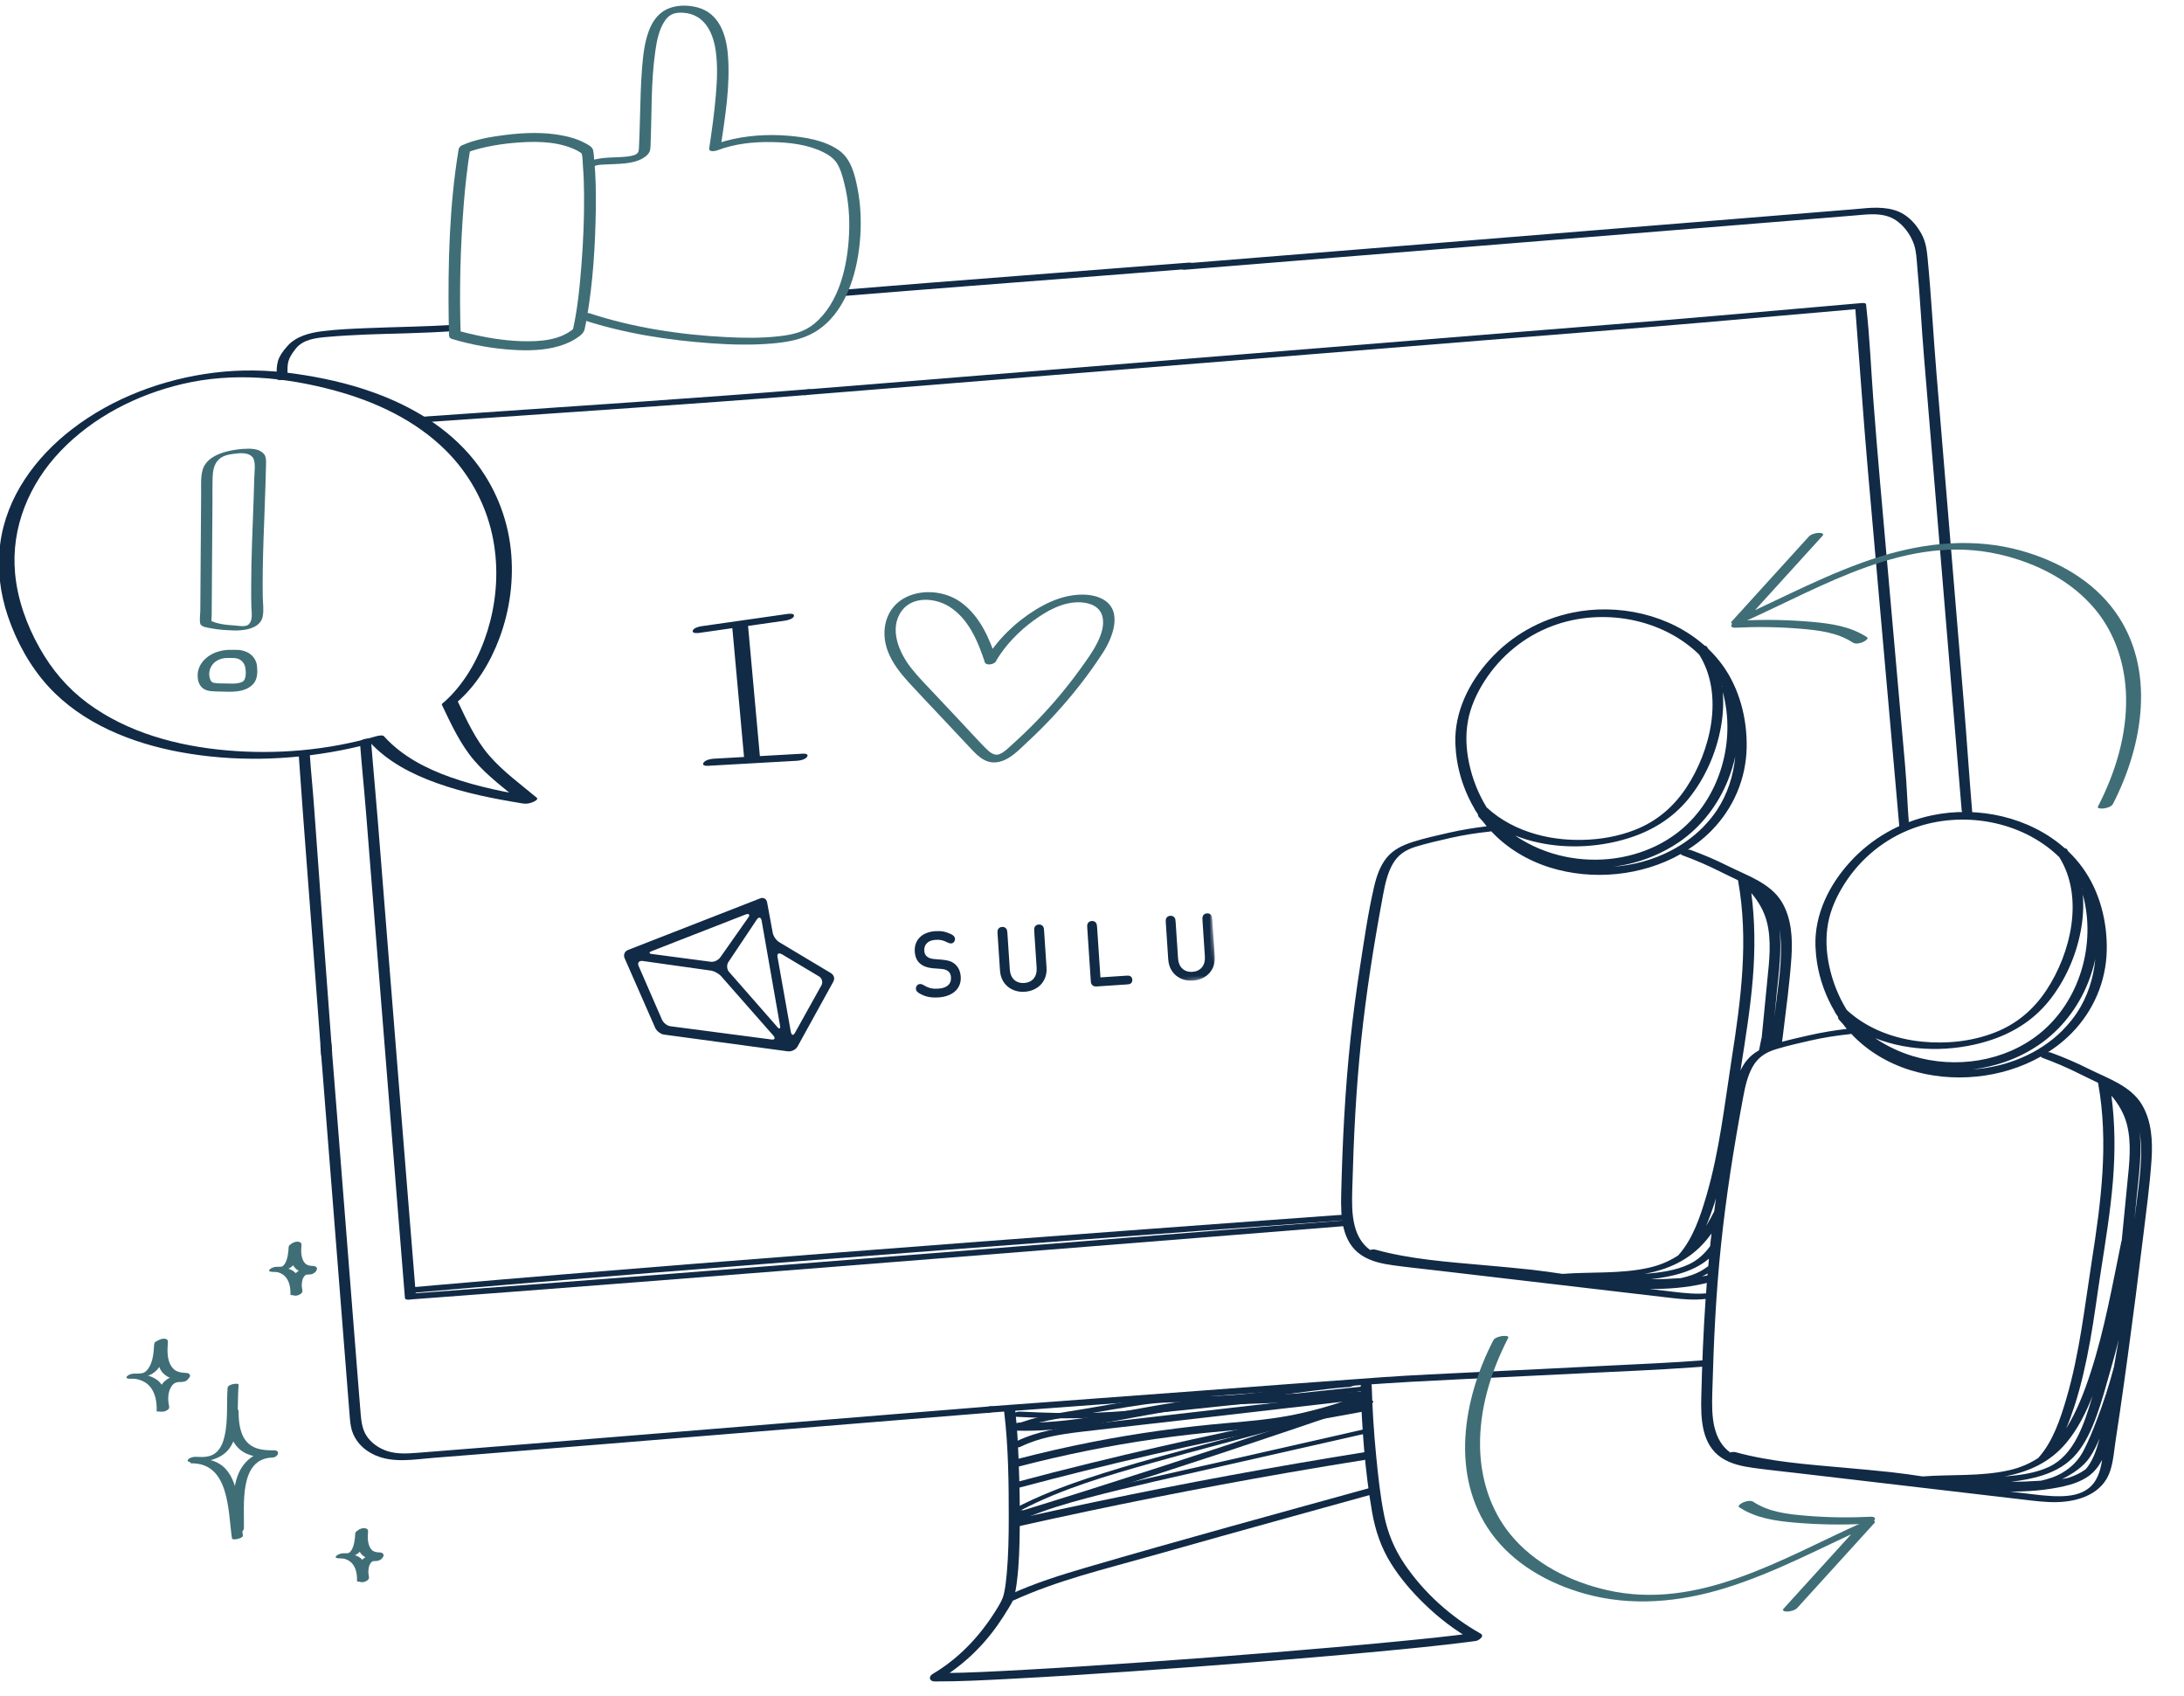 <?xml version="1.0" encoding="UTF-8"?>
<svg xmlns="http://www.w3.org/2000/svg" xmlns:xlink="http://www.w3.org/1999/xlink" id="Layer_1" data-name="Layer 1" viewBox="0 0 590 458" width="800" height="621">
  <defs>
    <style>
      .cls-1 {
        mask: url(#mask);
      }

      .cls-2, .cls-3 {
        fill-rule: evenodd;
      }

      .cls-2, .cls-4 {
        fill: #fff;
      }

      .cls-5 {
        mask: url(#mask-1);
      }

      .cls-3, .cls-6 {
        fill: #112a46;
      }

      .cls-7 {
        fill: #3f6e77;
      }
    </style>
    <mask id="mask" x="238.29" y="232.84" width="97.31" height="52.15" maskUnits="userSpaceOnUse">
      <g id="mask-8">
        <rect id="path-7" class="cls-4" x="239.71" y="235.92" width="94.47" height="45.99" transform="translate(-16.53 19.59) rotate(-3.8)"/>
      </g>
    </mask>
    <mask id="mask-1" x="263.25" y="199.1" width="65.32" height="69.38" maskUnits="userSpaceOnUse">
      <g id="mask-10">
        <polygon id="path-9" class="cls-2" points="326.4 231.76 324.23 199.1 263.25 203.15 267.59 268.48 328.56 264.43 326.4 231.76"/>
      </g>
    </mask>
  </defs>
  <g>
    <path class="cls-6" d="M364.53,329.51c-12.01.99-9.29.73-21.13,1.68-13.21,1.06-26.42,2.12-39.63,3.17-13.82,1.1-27.63,2.2-41.45,3.3s-27.73,2.2-41.6,3.29c-13.15,1.04-26.31,2.07-39.46,3.09-11.7.91-23.39,1.82-35.09,2.71-9.66.74-19.32,1.47-28.98,2.19-1.96.15-3.92.29-5.88.43-1.44.11-2.46,1.76-.41,1.61,9.04-.66,18.09-1.35,27.13-2.04,11.25-.86,22.5-1.73,33.75-2.6,12.88-1,25.75-2.01,38.62-3.02,13.76-1.08,27.51-2.17,41.27-3.26,13.94-1.1,27.89-2.21,41.83-3.32,13.37-1.07,26.75-2.13,40.12-3.2,10.26-.82,20.51-1.64,30.77-2.47l.14-1.58Z"/>
    <path class="cls-6" d="M532.87,220.33c-.81-9.67-1.61-21.56-2.41-31.24-1.31-15.84-2.63-31.67-3.94-47.51-1.13-13.57-2.25-27.14-3.38-40.72-.87-10.42-1.4-20.87-2.41-31.27-.22-2.25-.52-4.32-1.61-6.35-1.14-2.11-2.76-4.08-4.82-5.36-3.32-2.06-7.65-1.93-11.37-1.55-1.62.17-3.24.27-4.86.41-8.81.72-17.62,1.44-26.42,2.15-13.55,1.1-27.1,2.2-40.65,3.29-14.98,1.21-29.96,2.42-44.94,3.64-13.11,1.06-26.22,2.12-39.32,3.18-7.93.64-15.85,1.28-23.78,1.92-.78.06-1.56.13-2.34.19-.53.04-1.59.39-1.67,1.04-.08.68.83.73,1.29.69,6.15-.5,12.3-1,18.45-1.49,12.06-.98,24.13-1.95,36.19-2.93,14.73-1.19,29.47-2.38,44.2-3.57,14.16-1.15,28.32-2.29,42.48-3.44,10.34-.84,20.69-1.68,31.03-2.52,2.72-.22,5.44-.44,8.15-.67,3.85-.32,8.1-.99,11.48,1.3,2.2,1.49,3.95,3.95,4.82,6.44.66,1.9.72,3.99.9,5.98.38,4.26.69,8.52.98,12.78.26,3.78.5,7.56.82,11.34.99,11.83,1.97,23.66,2.95,35.5,1.33,15.97,2.65,31.95,3.98,47.92.98,11.83,1.96,23.67,2.95,35.5.11,1.31.22,2.62.33,3.93.09,1.03,1.94,2.61,1.84,1.42h1.11Z"/>
    <path class="cls-6" d="M227.53,79.98c23.13-1.89,46.27-3.66,69.41-5.45,7.91-.61,15.83-1.23,23.74-1.86.53-.04,1.59-.4,1.67-1.04.08-.69-.83-.73-1.29-.69-23.47,1.85-46.95,3.61-70.42,5.47-7.58.6-15.16,1.22-22.74,1.84-.53.04-1.59.39-1.67,1.04-.08.68.83.73,1.29.69h0Z"/>
    <path class="cls-6" d="M77.69,101.37c-.12-3.36,0-4.39,2.17-7.16,2.02-2.59,5.54-2.94,8.58-3.21,7.09-.63,14.2-.77,21.31-.97,4.27-.12,8.54-.31,12.8-.6.53-.04,1.59-.4,1.67-1.04.08-.69-.83-.73-1.29-.69-7.88.54-15.77.59-23.66.92-4.09.17-8.23.33-12.3.85-3.35.43-6.97,1.35-9.31,3.97-2.82,3.16-3.04,4.7-2.9,8.72.04,1.01,2.99.4,2.95-.79h0Z"/>
    <path class="cls-6" d="M89.7,284.1c-1.64-21.87-3.26-43.75-4.82-65.63-.43-5.96-.8-8.98-1.21-14.94-.07-1.03-3.09-1.16-3,.02,1.53,21.97,3.14,41.74,4.77,63.7.44,5.88.87,11.76,1.32,17.64.08,1.03,3.04.39,2.95-.79h0Z"/>
    <path class="cls-6" d="M271.28,381.39c1.13,9.46,1.24,19.13,1.23,28.65,0,5.01-.09,10.03-.54,15.02-.16,1.79-.36,3.6-.75,5.36-.37,1.66-1.29,3.12-2.24,4.64-4.34,6.93-9.94,12.88-17.01,17.07-1.24.73-.91,2.03.55,2.03,6.89.02,13.78-.36,20.66-.72,10.43-.54,20.85-1.21,31.27-1.92,11.74-.81,23.48-1.68,35.21-2.62,10.99-.88,21.99-1.81,32.97-2.85,8.03-.76,16.06-1.53,24.06-2.56.67-.09,1.34-.18,2.02-.27s2.52-1.28,1.25-2c-8.06-4.53-15.31-11.07-20.51-18.73-2.74-4.04-4.55-8.37-5.52-13.17-1.07-5.32-1.64-10.78-2.17-16.18-.62-6.27-1.01-12.55-1.19-18.84-.05-1.59-3.03-1.18-2.99.2.32,11.28,1.15,22.68,3.07,33.81.86,5.01,2.43,9.67,5.13,13.99,2.52,4.04,5.66,7.67,9.07,10.97,3.86,3.74,8.16,7.06,12.85,9.69.42-.67.83-1.33,1.25-2-7.48,1.04-15.01,1.77-22.53,2.5-10.73,1.04-21.48,1.96-32.23,2.84-11.75.96-23.5,1.85-35.26,2.67-10.7.75-21.41,1.45-32.12,2.04-7.43.41-14.87.82-22.31.89-.58,0-1.16,0-1.74,0l.55,2.03c6.47-3.83,11.93-8.92,16.25-15.08,1.01-1.44,1.97-2.93,2.88-4.44.48-.8,1-1.58,1.3-2.46.52-1.5.76-3.09.96-4.66.63-4.89.73-9.85.78-14.78.06-5.75-.04-11.5-.27-17.25-.19-4.9-.41-9.82-.99-14.68-.17-1.41-3.12-.68-2.95.79h0Z"/>
    <path class="cls-6" d="M273.95,382.65c6.04.3,12.08.54,18.12.4,6.14-.15,12.27-.65,18.39-1.24,12.34-1.2,24.68-2.57,37.01-3.86,6.91-.73,13.83-1.45,20.74-2.18.39-.04,1.69-.36,1.7-.89.02-.59-.83-.48-1.22-.44-12.1,1.27-24.19,2.54-36.29,3.81-12.02,1.26-24.06,2.81-36.14,3.31-6.82.28-13.63.06-20.45-.28-.68-.03-1.56.09-2.08.56-.39.34-.44.79.22.82h0Z"/>
    <path class="cls-6" d="M274.67,386.42c11.89.34,23.53-2.08,35.16-4.21,6-1.1,12.03-2.07,18.11-2.53,6.19-.47,12.41-.6,18.62-.82,7.05-.25,14.1-.5,21.16-.76,1.69-.06,2.25-2.28.25-2.21-12.35.44-24.72.67-37.05,1.39-11.94.7-23.54,3.41-35.32,5.31-6.58,1.06-13.24,1.82-19.92,1.63-.69-.02-1.62.18-1.92.91-.25.63.23,1.26.91,1.28h0Z"/>
    <path class="cls-6" d="M275.78,390.73c5.05-2.46,10.59-3.32,16.11-3.98,6.02-.72,12.04-1.39,18.07-2.08,12.29-1.41,24.58-2.83,36.86-4.24,6.93-.8,13.85-1.6,20.78-2.39.56-.06,1.58-.4,1.66-1.08s-.81-.82-1.31-.76c-25.02,2.88-50.04,5.71-75.05,8.64-6.27.74-12.61,1.68-18.34,4.47-.46.22-1.17.75-.75,1.32.39.53,1.49.34,1.97.1h0Z"/>
    <path class="cls-6" d="M274.92,386.1c5.25-2.23,10.99-2.92,16.58-3.85,5.94-.99,11.88-2.1,17.85-2.93s11.94-.51,17.96-.71c5.86-.19,11.68-.87,17.48-1.64,6.57-.88,13.13-1.86,19.75-2.36.48-.04,1.6-.37,1.68-.97.09-.65-.86-.6-1.26-.57-12.04.93-23.92,3.49-36,3.94-6.1.23-12.15-.15-18.22.64-6.05.79-12.06,1.93-18.07,2.94-6.36,1.06-12.9,1.85-18.88,4.4-.38.16-1.2.62-.8,1.12.37.48,1.52.17,1.94,0h0Z"/>
    <path class="cls-6" d="M275.41,396.06c12.02-3.12,24.2-5.6,36.48-7.36,6.21-.89,12.45-1.6,18.7-2.15,6.02-.53,12.03-1.02,17.97-2.14,6.73-1.27,13.3-3.24,19.71-5.65.56-.21,1.1-.92.7-1.5-.44-.63-1.42-.42-2-.21-5.64,2.12-11.43,3.84-17.33,5.05s-12,1.74-18.05,2.26c-12.24,1.06-24.41,2.74-36.47,5.1-6.79,1.33-13.54,2.87-20.23,4.61-.57.15-1.4.69-1.21,1.39s1.18.74,1.74.6h0Z"/>
    <path class="cls-6" d="M367.1,378.26c-23.86,8.25-47.83,16.18-71.9,23.8-6.81,2.16-13.63,4.29-20.46,6.39.53.28,1.06.55,1.59.83.11-.19.23-.39.34-.58.72-1.23-2.24-.98-2.76-.1-.11.19-.23.39-.34.58-.56.95,1.07.99,1.59.83,24.33-7.51,48.57-15.33,72.7-23.48,6.82-2.3,13.63-4.63,20.44-6.98.45-.16,1.16-.72.77-1.23s-1.47-.23-1.96-.06h0Z"/>
    <path class="cls-6" d="M275.94,407.84c11.09-5.78,23.19-9.29,35.18-12.68,12.38-3.5,24.84-6.74,37.28-10.06,7.08-1.89,14.16-3.78,21.24-5.67.3-.08,1.47-.42,1.34-.91s-1.36-.19-1.61-.12c-12.81,3.42-25.61,6.84-38.42,10.26-12.52,3.34-25.1,6.61-37.4,10.71-6.62,2.2-13.13,4.76-19.33,7.98-.39.2-.87.55-.34.85.5.28,1.62-.12,2.07-.36h0Z"/>
    <path class="cls-6" d="M277.32,409.85l-.11.11c.22-.09.43-.18.65-.27.36-.15.72-.29,1.09-.43.58-.23,1.16-.45,1.75-.66,1.48-.55,2.98-1.06,4.48-1.54,2.83-.9,5.68-1.7,8.55-2.46,6.05-1.61,12.15-3.06,18.25-4.47,12.29-2.83,24.59-5.59,36.88-8.38,6.96-1.58,13.93-3.16,20.89-4.74.35-.08,1.46-.46,1.32-.98s-1.32-.26-1.63-.19c-13.12,2.98-26.24,5.95-39.35,8.93s-25.76,5.67-38.48,9.15c-3.44.94-6.86,1.96-10.23,3.13-1.62.56-3.23,1.17-4.81,1.82-.54.22-2.97,1.1-2,2.06.63.62,3.38-.47,2.76-1.07h0Z"/>
    <path class="cls-6" d="M275.62,412.15c24.04-5.39,48.21-10.2,72.48-14.41,6.82-1.19,13.66-2.32,20.5-3.41.62-.1,1.56-.42,1.63-1.18.06-.7-.77-1.05-1.36-.95-24.46,3.91-48.83,8.39-73.08,13.47-6.91,1.45-13.81,2.95-20.71,4.49-.58.13-1.39.71-1.21,1.4.19.72,1.17.73,1.74.61h0Z"/>
    <path class="cls-6" d="M273.99,432.19c11.71-5.35,24.46-8.37,36.81-11.87,12.76-3.62,25.53-7.18,38.3-10.72,7.19-1.99,14.37-3.98,21.56-5.97.51-.14,1.42-.61,1.24-1.28s-1.22-.62-1.71-.49c-25.66,7.09-51.35,14.1-76.91,21.57-6.97,2.04-13.91,4.24-20.53,7.27-.48.22-1.15.79-.74,1.36.4.56,1.47.36,1.98.13h0Z"/>
    <path class="cls-6" d="M275.2,401.86c24.01-6.44,48.29-11.94,72.67-16.77,6.54-1.3,13.09-2.53,19.65-3.68.54-.09,1.58-.36,1.66-1.05s-.82-.79-1.29-.71c-24.69,4.34-49.22,9.64-73.56,15.6-6.54,1.6-13.06,3.26-19.56,5.01-.47.12-1.43.56-1.26,1.2s1.25.53,1.69.41h0Z"/>
    <path class="cls-6" d="M110.76,349.26c22.03-1.95,44.07-3.76,66.11-5.53,25.77-2.07,51.54-4.07,77.32-6.04,25.61-1.95,51.23-3.87,76.85-5.75,10.91-.8,21.82-1.6,32.74-2.39l.15-1.54c-7.69.56-15.38,1.11-23.06,1.68-25.39,1.86-50.77,3.75-76.15,5.67-26.04,1.98-52.09,3.99-78.12,6.06-22.72,1.81-45.44,3.66-68.15,5.64-2.42.21-4.83.42-7.25.64-1.41.13-2.47,1.74-.42,1.56h0Z"/>
    <path class="cls-6" d="M97.2,200.12c.57,7.35,1.09,12.02,1.68,19.37.9,11.28,1.8,22.56,2.7,33.84,1.02,12.71,2.03,25.42,3.05,38.13.92,11.46,1.84,22.92,2.76,34.38.62,7.69,1.24,15.37,1.86,23.06.05.57.09,1.13.14,1.7.07.9,3.04.29,2.95-.79-.58-7.07-1.15-14.14-1.72-21.21-.9-11.14-1.79-22.28-2.69-33.42-1.02-12.7-2.04-25.4-3.05-38.1-.93-11.59-1.85-23.17-2.77-34.76-.63-7.95-1.27-14.43-1.89-22.37-.05-.61-.1.61-.14,0-.07-.9-3.03-.29-2.95.79l.07-.62Z"/>
    <path class="cls-6" d="M218.28,105.13c-14.7,1.18-29.42,2.24-44.13,3.28-14.51,1.02-29.01,2.01-43.52,3-6.02.41-12.03.82-18.05,1.25-.49.03-1.6.38-1.68.97-.09.66.86.61,1.26.59,12.01-.85,24.03-1.66,36.04-2.48,15.26-1.05,30.52-2.11,45.78-3.22,7.96-.58,15.92-1.18,23.88-1.83.49-.04,1.6-.37,1.68-.97.09-.65-.86-.62-1.26-.59h0Z"/>
    <path class="cls-6" d="M217.86,106.69c13.67-1.11,27.35-2.21,41.02-3.31,22.11-1.78,44.23-3.57,66.34-5.35,24.83-2,49.67-4.01,74.5-6.02,20.15-1.63,40.31-3.16,60.45-4.91,13.69-1.2,27.37-2.39,41.06-3.59.41-.04.81-.07,1.22-.11l-1.26-.38c.56,7.37,1.12,14.73,1.67,22.1.55,7.32,1.11,14.63,1.75,21.94,1.1,12.6,2.22,25.2,3.33,37.8,1.13,12.77,2.26,25.53,3.39,38.3.67,7.56,1.23,13.77,1.88,21.33.03.3,2.65.02,2.56-1.06-.54-6.49-.56-10.48-1.13-16.97-1.1-12.46-2.21-24.93-3.31-37.39-1.14-12.91-2.28-25.82-3.42-38.73-.65-7.41-1.26-14.82-1.82-22.23-.64-8.43-.97-16.96-1.92-25.36-.02-.17-.03-.34-.04-.51-.04-.47-1-.41-1.26-.38-13.12,1.15-26.24,2.29-39.36,3.44-18.21,1.59-36.45,2.99-54.67,4.47-24.77,2.01-49.55,4.01-74.32,6.01-22.74,1.84-45.49,3.67-68.23,5.5-14.98,1.21-29.95,2.41-44.93,3.63-1.03.08-2.05.17-3.08.25-1.42.12-2.47,1.73-.42,1.56h0Z"/>
    <path class="cls-6" d="M461.04,367.36c-10.9.82-16.05.95-26.96,1.52-11.84.62-23.69,1.18-35.53,1.75-8.4.41-16.81.77-25.2,1.36-16.27,1.15-32.54,2.41-48.81,3.62-16.93,1.26-33.86,2.51-50.8,3.77-2.08.15-4.15.31-6.23.46-.53.04-1.59.4-1.67,1.04-.08.69.83.73,1.29.69,16.85-1.25,33.7-2.5,50.55-3.75,16.93-1.26,33.86-2.51,50.8-3.77,8.58-.64,17.18-1.08,25.78-1.5,11.6-.57,23.19-1.11,34.79-1.7,11.31-.58,16.86-.72,28.15-1.51,1.15-.08,2.3-.16,3.46-.25.53-.04,1.59-.4,1.67-1.04.08-.69-.83-.73-1.29-.69h0Z"/>
    <path class="cls-6" d="M86.56,282.57c.38,4.37.7,8.74,1.05,13.12.7,8.85,1.4,17.7,2.1,26.56.78,9.93,1.56,19.87,2.35,29.8.61,7.74,1.22,15.47,1.83,23.21.16,2.02.32,4.04.48,6.06.11,1.36.18,2.74.45,4.08.71,3.55,3.27,6.23,6.53,7.66,4.98,2.19,10.53,1.11,15.77.7,4.16-.33,8.33-.66,12.49-.99,10.83-.87,21.66-1.75,32.49-2.63,12.45-1.01,24.9-2.03,37.36-3.05,11.83-.97,23.66-1.93,35.5-2.9,9.14-.74,18.27-1.49,27.41-2.22,1.59-.13,3.18-.26,4.77-.38.53-.04,1.59-.39,1.67-1.04.08-.69-.83-.73-1.29-.69-8.06.64-16.13,1.3-24.19,1.96-11.3.92-22.59,1.84-33.89,2.76-12.35,1.01-24.7,2.02-37.05,3.02-11.42.93-22.85,1.86-34.27,2.78-8.32.67-16.63,1.34-24.95,1.99-3.52.27-6.88.55-10.14-1.09-1.53-.77-2.88-1.85-3.87-3.25-1.22-1.73-1.53-3.82-1.71-5.88-.13-1.51-.25-3.03-.37-4.54-.54-6.81-1.08-13.62-1.62-20.43-.76-9.65-1.52-19.31-2.28-28.96-.73-9.29-1.46-18.58-2.2-27.87-.45-5.71-.9-11.42-1.36-17.13-.04-.47-.08-.94-.12-1.41-.09-1.03-3.05-.39-2.95.79h0Z"/>
  </g>
  <path class="cls-6" d="M119.39,190.41c2.48,5.19,4.95,10.59,8.72,15,3.74,4.37,8.55,7.84,12.95,11.51l3.69-1.57c-7.78-1.26-15.59-2.78-23.04-5.42-6.68-2.36-13.19-5.74-17.99-11.07-.39-.43-1.73-.1-2.16.02-13.03,3.76-26.86,4.98-40.36,3.79-13.23-1.16-26.83-4.78-37.62-12.81-5.39-4.01-9.62-9.03-12.9-14.87-3.49-6.21-5.97-13.06-6.62-20.19-1.12-12.33,3.81-24.1,12.27-32.95,8.81-9.22,20.66-15.26,33-18.15,13.64-3.2,27.78-1.84,41.19,1.81,11.01,3,21.72,8.02,29.9,16.14,6.25,6.21,10.62,14.08,12.52,22.69,1.71,7.76,1.44,15.9-.55,23.58-1.77,6.82-4.88,13.5-9.55,18.82-1.01,1.15-2.09,2.23-3.24,3.22-.75.64.65.78,1.01.77.97-.05,2.06-.38,2.8-1.02,5.34-4.6,9.13-10.93,11.56-17.49,2.8-7.57,3.89-15.85,3.01-23.89-.96-8.8-4.39-17.13-9.92-24.05-6.98-8.73-16.86-14.59-27.27-18.32-6.86-2.46-14.02-4.02-21.23-5.04-7.26-1.02-14.5-1.16-21.78-.25-13.67,1.7-27.33,6.79-38.29,15.22C9.57,123.52,1.71,134.21.05,146.83c-.87,6.62-.07,13.3,2.07,19.61,2.32,6.87,6,13.57,10.91,18.94,9.2,10.08,22.61,15.38,35.79,17.79,14.23,2.6,29.07,2.25,43.25-.51,3.32-.65,6.61-1.42,9.86-2.36l-2.16.02c4.84,5.36,11.41,8.74,18.13,11.16,7.56,2.72,15.5,4.27,23.41,5.55.91.15,1.86-.05,2.7-.41.3-.13,1.54-.7.99-1.16-4.35-3.63-9.08-7.05-12.81-11.35-3.75-4.32-6.17-9.71-8.61-14.82-.52-1.08-4.57.34-4.2,1.12h0Z"/>
  <g>
    <path class="cls-7" d="M157.38,86.37c11.24,3.69,23.21,5.55,35,6.37,5.33.37,10.72.5,16.05.05,4.03-.34,8.18-1.01,11.7-3.11,8.16-4.87,11.31-15.39,12.15-24.29.46-4.86.3-9.85-.65-14.64-.76-3.81-1.77-7.96-5.15-10.26-3.87-2.64-9.01-3.45-13.57-3.83-5.56-.46-11.32-.08-16.72,1.35-1.25.33-2.48.74-3.69,1.21l2.18.52c1.21-8.2,2.65-16.68,1.95-25-.45-5.43-2.37-11.17-8.17-12.73-2.68-.72-5.88-.72-8.4.52-2.39,1.18-3.85,3.35-4.77,5.79-1.2,3.19-1.57,6.69-1.84,10.06-.36,4.41-.44,8.85-.56,13.27-.08,2.82-.15,5.64-.29,8.45-.04.9-.24,1.35-1.08,1.71-.66.29-1.4.38-2.1.47-3.67.44-7.64-.12-11.02,1.67-.54.29-.8.9-.25,1.29.61.43,1.64.03,2.2-.27,1.07-.57,2.63-.5,3.79-.57,1.58-.09,3.17-.1,4.75-.28,1.6-.18,3.24-.51,4.66-1.31.52-.29,1-.65,1.4-1.08.71-.77.74-1.4.79-2.44.36-8.47.07-17.08,1.29-25.49.4-2.76.95-5.74,2.52-8.1,1.28-1.93,2.78-2.39,4.98-2.26,5.7.33,8.1,5.21,8.82,10.29.56,3.93.37,7.94.04,11.88-.4,4.85-1.09,9.67-1.8,14.48-.16,1.08,1.68.71,2.18.52,4.67-1.8,9.86-2.34,14.84-2.24,4.63.09,9.63.65,13.83,2.75,1.43.71,2.85,1.65,3.7,3.04.98,1.59,1.51,3.64,1.96,5.44,1.12,4.42,1.48,9.03,1.27,13.58-.38,8.44-2.56,18.62-9.42,24.27-2.74,2.26-5.89,2.95-9.38,3.35-4.76.56-9.59.5-14.37.25-12.42-.63-25.08-2.54-36.92-6.43-1.05-.35-3.63,1.19-1.87,1.77h0Z"/>
    <path class="cls-7" d="M126.15,41.24c1.4-.63,3.34-1.12,5.08-1.51,2.47-.54,4.97-.91,7.48-1.13,5.22-.46,10.98-.55,15.91,1.47.45.19.91.39,1.34.62.26.14.51.3.75.46.1.07.22.13.31.21.22.2.13.17.06,0,.36.94.29,2.32.38,3.32.23,2.71.3,5.44.32,8.16.05,6.2-.22,12.41-.7,18.59s-1.06,12.09-2.39,17.99l.53-.88c-3.78,3.45-9.51,3.76-14.37,3.61-4.84-.15-9.68-.98-14.38-2.12-1.15-.28-1.62-.39-2.73-.72l.7,1.01c-.38-11.77-.09-23.64.85-35.37.4-4.95.94-9.89,1.75-14.8.27-1.64-2.9-1.3-3.15.19-2.53,15.23-2.89,30.88-2.68,46.29.02,1.29.04,2.59.08,3.88.01.45.23.87.7,1.01,5.33,1.61,10.96,2.62,16.51,2.97,4.18.26,8.51.18,12.55-1.02,1.91-.57,3.75-1.39,5.36-2.59.8-.6,1.33-1.1,1.55-2.09s.4-1.95.57-2.92c1.67-9.65,2.28-19.55,2.42-29.33.06-4.53,0-9.08-.45-13.59-.08-.79-.1-1.64-.29-2.42-.24-.98-1.53-1.54-2.37-1.99-1.82-.96-3.82-1.54-5.83-1.93-5.01-.98-10.29-.81-15.34-.18-3.99.5-8.21,1.17-11.9,2.83-.62.28-1.13,1.06-.7,1.7.45.68,1.49.57,2.12.29Z"/>
  </g>
  <g>
    <path class="cls-7" d="M61.48,374.8c-.31,4.33.15,8.82-.81,13.08-.37,1.63-1,3.31-2.29,4.44-1.46,1.28-3.49,1.29-5.33,1.17-.68-.04-1.54.12-2.08.56-.42.34-.42.74.21.78,3.82.24,8.5-.36,10.89-3.76,2.01-2.86,2.06-6.69,2.15-10.05.06-2.34.06-4.68.23-7.01.04-.56-2.88-.18-2.95.79h0Z"/>
    <path class="cls-7" d="M51.8,395.24c10.26.03,9.78,13.02,10.86,20.28.1.64,3.07,0,2.95-.79-.69-4.64-.76-9.52-2.36-13.97-.66-1.83-1.66-3.61-3.2-4.84-1.79-1.44-4.11-1.92-6.35-1.93-.69,0-1.51.14-2.08.56-.41.3-.44.69.19.69h0Z"/>
    <path class="cls-7" d="M65.88,412.88c.16-6.25-1.43-18.89,7.69-19.2,1.6-.06,2.33-2,.31-1.96-2.29.04-4.88-.16-6.69-1.75-2.39-2.11-2.73-5.78-2.75-8.75-.01-1.43-2.98-.91-2.97.28.03,3.55.46,7.62,3.38,10.04,2.41,2,5.72,2.2,8.72,2.14l.31-1.96c-5,.17-8.62,3.06-10,7.82-1.27,4.4-.86,9.1-.98,13.62-.04,1.42,2.94.92,2.97-.28h0Z"/>
    <path class="cls-7" d="M77.98,336.73c-.05.85-.11,1.7-.28,2.54-.15.75-.45,1.65-.83,2.18-.09.12-.18.23-.29.34-.02.02-.22.2-.1.1s-.06.04-.08.06c-.03.02-.18.09-.19.13.15-.09.19-.12.11-.07-.03.02-.07.04-.1.06-.25.14.32-.12.05-.02-.12.04-.37.08.08-.02-.07.01-.13.04-.2.06-.33.1.23-.04.06,0-.05,0-.48.06-.49.07.2-.02.24-.02.14-.02-.05,0-.09,0-.14.01-.1,0-.19.01-.29.01-.2,0-.41,0-.61,0-.62-.01-1.55.25-1.96.74-.44.53.39.63.74.63,2,.04,4.38-.38,5.78-1.95s1.45-3.73,1.57-5.64c.04-.59-2.89-.19-2.95.79h0Z"/>
    <path class="cls-7" d="M73.22,343.4c.44,0,.61.01,1.06.08.35.05.71.12,1.05.24.7.24,1.38.66,1.86,1.24,1.07,1.3,1.32,3.07,1.26,4.7,0,.16.47.16.51.16.35,0,.74-.07,1.07-.16s.7-.21,1.01-.39c.15-.09.35-.2.36-.39.07-1.76-.24-3.6-1.46-4.94s-3.07-1.62-4.77-1.65c-.69-.01-1.49.21-2.08.56-.12.07-.4.22-.36.39s.4.16.51.16h0Z"/>
    <path class="cls-7" d="M81.7,348.59c-.08-.35-.13-.71-.17-1.07,0,0-.02-.3-.01-.14,0-.1,0-.2,0-.29,0-.16,0-.32.02-.49.03-.35.11-.69.2-1.03.06-.23-.05.09.04-.11.04-.09.08-.17.12-.26.06-.12.13-.25.21-.36.03-.05.06-.1.1-.14.14-.2-.18.2-.02.03.08-.09.17-.18.25-.27.15-.15-.02.04-.09.07.05-.02.11-.08.16-.12s.12-.1.17-.11c-.05,0-.35.17-.12.07.05-.02.11-.05.16-.07.25-.11-.39.11-.12.04.07-.02.14-.04.21-.06.06-.02.3-.06.02,0s-.03,0,.03,0c.08,0,.16-.02.25-.02s.17,0,.26-.01h-.2c.06,0,.12,0,.18,0,.4.01.79-.05,1.16-.22.27-.12.64-.36.77-.64.29-.62-.25-1.05-.85-1.07-1.9-.05-3.81.48-4.98,2.08-1.05,1.43-1.08,3.31-.73,4.98.06.27.37.44.6.51.34.1.78.08,1.11-.02.53-.16,1.38-.59,1.24-1.28h0Z"/>
    <path class="cls-7" d="M84.72,341.94c-.2,0-.4-.02-.6-.04-.09,0-.19-.02-.28-.03-.04,0-.31-.05-.1-.01s-.08-.02-.13-.03c-.07-.02-.13-.03-.2-.05-.08-.02-.15-.05-.23-.07-.04-.01-.07-.03-.11-.04-.08-.03-.05-.02.1.05,0-.04-.34-.18-.39-.2-.05-.03-.1-.06-.15-.1-.03-.02-.21-.18-.09-.07s-.03-.03-.05-.06c-.05-.05-.1-.1-.15-.16-.1-.11-.18-.23-.27-.35-.04-.06-.08-.13-.12-.19-.1-.15.03.09-.01-.02-.07-.18-.16-.35-.23-.54-.15-.43-.25-.88-.3-1.33-.09-.78-.03-1.65.03-2.49.05-.69-.77-.89-1.33-.83s-1.6.41-1.65,1.11c-.13,1.9-.21,3.96.93,5.6.94,1.36,2.67,1.75,4.23,1.8.66.02,1.62-.2,1.93-.86.29-.62-.25-1.06-.86-1.08h0Z"/>
    <path class="cls-7" d="M41.65,362.94c-.14,2.23-.26,4.83-1.61,6.72-.12.17-.26.34-.4.49-.08.08-.16.16-.24.24.1-.09-.15.11-.14.1-.04.03-.31.21-.09.08-.09.06-.2.11-.29.16-.23.13.14-.03-.02.01-.04.01-.41.16-.18.08s-.1.03-.14.04c-.15.04-.33.07-.07.02-.25.05-.5.09-.75.11.29-.03-.15,0-.16,0-.14,0-.28.01-.41.02-.29,0-.58,0-.87,0-.62-.01-1.55.25-1.96.74-.44.53.39.63.74.63,2.59.05,5.63-.44,7.43-2.48s1.98-5.13,2.15-7.76c.04-.59-2.89-.19-2.95.79h0Z"/>
    <path class="cls-7" d="M34.67,372.26c2.11.03,4.38.53,5.81,2.21,1.55,1.83,1.92,4.35,1.83,6.67-.01.34,2.92,0,2.95-.79.1-2.47-.34-5.09-2.08-6.96-1.67-1.79-4.24-2.21-6.57-2.24-.69-.01-1.49.2-2.08.56-.12.07-.4.22-.36.39s.4.16.51.16h0Z"/>
    <path class="cls-7" d="M45.7,379.95c-.4-1.84-.44-3.89.63-5.52.02-.03.17-.25.07-.11s.09-.11.11-.14c.11-.13.23-.25.35-.36.22-.21-.23.16.02-.02.06-.04.12-.09.19-.13.04-.03.08-.05.12-.08.11-.06.11-.06,0,0-.11.06-.11.06,0,0l.09-.04s.26-.09.27-.11c-.21.07-.26.09-.15.05.05-.02.1-.03.14-.05.08-.02.17-.04.25-.07.22-.06.11-.06-.04,0,.18-.08.48-.07.67-.08.12,0,.24-.01.36-.02-.26,0,.03,0,.13,0,.68.02,1.58-.2,1.93-.86.33-.61-.28-1.05-.85-1.07-2.26-.06-4.67.5-6.11,2.38-1.55,2.01-1.66,4.6-1.14,7,.14.67,1.23.63,1.71.49.53-.16,1.39-.59,1.24-1.28h0Z"/>
    <path class="cls-7" d="M50.39,370.83c-.29,0-.57-.02-.86-.05-.13-.01-.27-.03-.4-.05-.03,0-.36-.05-.21-.03-.23-.04-.81-.19-1.16-.34.22.1-.08-.05-.1-.06-.09-.05-.18-.1-.27-.15-.07-.04-.14-.09-.21-.14-.03-.02-.24-.19-.17-.13-.17-.14-.52-.54-.71-.82-1.25-1.86-1.11-4.43-.95-6.64.1-1.39-2.89-.9-2.97.29-.18,2.6-.3,5.44,1.26,7.68,1.28,1.82,3.57,2.32,5.67,2.39.68.02,1.58-.21,1.93-.86.33-.62-.28-1.07-.86-1.08h0Z"/>
    <path class="cls-7" d="M95.97,414.11c-.05.85-.11,1.7-.28,2.54-.15.75-.45,1.65-.83,2.18-.09.12-.18.23-.29.34-.02.02-.22.2-.1.1s-.06.04-.08.06c-.03.02-.18.09-.19.13.15-.09.19-.12.11-.07-.03.02-.07.04-.1.06-.25.14.32-.12.05-.02-.12.04-.37.08.08-.02-.07.01-.13.04-.2.06-.33.1.23-.04.06,0-.05,0-.48.06-.49.07.2-.02.24-.02.14-.02-.05,0-.09,0-.14.01-.1,0-.19.01-.29.01-.2,0-.41,0-.61,0-.62-.01-1.55.25-1.96.74-.44.53.39.63.74.63,2,.04,4.38-.38,5.78-1.95,1.35-1.51,1.45-3.73,1.57-5.64.04-.59-2.89-.19-2.95.79h0Z"/>
    <path class="cls-7" d="M91.21,420.79c.44,0,.61.01,1.06.08.35.05.71.12,1.05.24.7.24,1.38.66,1.86,1.24,1.07,1.3,1.32,3.07,1.26,4.7,0,.16.47.16.51.16.35,0,.74-.07,1.07-.16s.7-.21,1.01-.39c.15-.09.35-.2.36-.39.07-1.76-.24-3.6-1.46-4.94s-3.07-1.62-4.77-1.65c-.69-.01-1.49.21-2.08.56-.12.07-.4.22-.36.39s.4.16.51.16h0Z"/>
    <path class="cls-7" d="M99.69,425.98c-.08-.35-.13-.71-.17-1.07,0,0-.02-.3-.01-.14,0-.1,0-.2,0-.29,0-.16,0-.32.02-.49.03-.35.11-.69.2-1.03.06-.23-.05.09.04-.11.04-.09.08-.17.12-.26.06-.12.13-.25.21-.36.03-.05.06-.1.1-.14.14-.2-.18.2-.02.03.08-.09.17-.18.25-.27.15-.15-.02.04-.09.07.05-.02.11-.08.16-.12s.12-.1.17-.11c-.05,0-.35.17-.12.07.05-.02.11-.05.16-.07.25-.11-.39.11-.12.04.07-.02.14-.04.21-.06.06-.02.3-.06.02,0s-.03,0,.03,0c.08,0,.16-.02.25-.02s.17,0,.26-.01h-.2c.06,0,.12,0,.18,0,.4.01.79-.05,1.16-.22.27-.12.64-.36.77-.64.29-.62-.25-1.05-.85-1.07-1.9-.05-3.81.48-4.98,2.08-1.05,1.43-1.08,3.31-.73,4.98.06.27.37.44.6.51.34.1.78.08,1.11-.02.53-.16,1.38-.59,1.24-1.28h0Z"/>
    <path class="cls-7" d="M102.71,419.32c-.2,0-.4-.02-.6-.04-.09,0-.19-.02-.28-.03-.04,0-.31-.05-.1-.01s-.08-.02-.13-.03c-.07-.02-.13-.03-.2-.05-.08-.02-.15-.05-.23-.07-.04-.01-.07-.03-.11-.04-.08-.03-.05-.02.1.05,0-.04-.34-.18-.39-.2-.05-.03-.1-.06-.15-.1-.03-.02-.21-.18-.09-.07s-.03-.03-.05-.06c-.05-.05-.1-.1-.15-.16-.1-.11-.18-.23-.27-.35-.04-.06-.08-.13-.12-.19-.1-.15.03.09-.01-.02-.07-.18-.16-.35-.23-.54-.15-.43-.25-.88-.3-1.33-.09-.78-.03-1.65.03-2.49.05-.69-.77-.89-1.33-.83s-1.6.41-1.65,1.11c-.13,1.9-.21,3.96.93,5.6.94,1.36,2.67,1.75,4.23,1.8.66.02,1.62-.2,1.93-.86.29-.62-.25-1.06-.86-1.08h0Z"/>
  </g>
  <g>
    <path class="cls-6" d="M578.63,298.34c-3.09-5.14-9.39-7.13-14.49-9.69-3.29-1.65-6.66-3.09-10.11-4.35-.24-.09-.5-.11-.77-.1.88-.57,1.75-1.16,2.58-1.79,1.35-1.03,2.63-2.16,3.83-3.37,5.9-6.04,9.31-13.96,9.47-22.42.15-7.83-1.95-15.98-6.6-22.35-1.14-1.56-2.4-2.99-3.77-4.3-.13-.19-.25-.39-.38-.58-.12-.17-.34-.26-.6-.29-9.49-8.44-23.48-11.48-35.81-8.89-8.62,1.81-16.38,6.19-22.29,12.72-5.57,6.15-9.5,14.06-9.25,22.49,0,.29.03.59.05.88.22,4.69,1.45,9.44,3.48,13.76.53,1.13,1.12,2.23,1.75,3.3,0,.11.04.21.14.31.03.03.07.06.1.09.2.32.4.64.61.96-.04.21.02.43.2.65.35.42.73.81,1.1,1.22.31.41.63.82.95,1.21.03.03.06.06.09.1-3.44.41-6.85.97-10.23,1.74-2.41.55-4.85,1.09-7.25,1.75.08-.66.17-1.31.25-1.97.84-6.94,1.81-13.92,2.28-20.9.34-5.02.04-10.49-2.61-14.9-3.09-5.14-9.39-7.13-14.49-9.69-3.29-1.65-6.66-3.09-10.11-4.35-.24-.09-.5-.11-.77-.1.88-.57,1.75-1.16,2.58-1.79,1.35-1.03,2.63-2.16,3.83-3.37,5.9-6.04,9.31-13.96,9.47-22.42.15-7.83-1.95-15.98-6.6-22.35-1.14-1.56-2.4-2.99-3.77-4.3-.13-.19-.25-.39-.38-.58-.12-.17-.34-.26-.6-.29-9.49-8.44-23.48-11.48-35.81-8.89-8.62,1.81-16.38,6.19-22.29,12.72-5.57,6.15-9.5,14.06-9.25,22.49,0,.29.03.59.05.88.22,4.69,1.45,9.43,3.48,13.76.53,1.13,1.12,2.23,1.75,3.3,0,.11.04.21.14.31.03.03.07.06.1.09.2.32.4.64.61.96-.04.21.02.43.2.65.35.42.73.81,1.1,1.22.31.41.63.82.96,1.21.03.03.06.06.09.1-3.44.41-6.85.97-10.23,1.74-3.23.74-6.52,1.46-9.68,2.46-2.73.87-5.28,2.03-7.13,4.3-1.83,2.25-2.77,5.13-3.41,7.92-1.63,7.02-2.65,14.25-3.76,21.37-1.02,6.57-1.9,13.16-2.61,19.77-1.48,13.91-2.16,27.91-2.5,41.89-.14,5.84.07,12.82,5.48,16.4,2.54,1.68,5.62,2.32,8.6,2.73,3.95.55,7.92.94,11.88,1.41l48.57,5.69c4.13.48,8.26.97,12.39,1.45,3.07.36,6.16.78,9.26.69.75-.02,1.51-.07,2.27-.16-.6,8.82-.96,17.67-1.17,26.51-.14,5.84.07,12.82,5.48,16.4,2.54,1.68,5.62,2.32,8.6,2.73,3.95.55,7.92.94,11.88,1.41l48.57,5.69c4.13.48,8.26.97,12.39,1.45,3.07.36,6.16.78,9.26.69,5.88-.16,12.21-2.26,14.26-8.34.92-2.73,1.09-5.7,1.53-8.53.36-2.3.7-4.61,1.04-6.91.76-5.18,1.48-10.36,2.19-15.55,1.46-10.74,2.85-21.49,4.16-32.24.84-6.94,1.81-13.92,2.28-20.9.34-5.02.04-10.49-2.61-14.9ZM570.39,295.93c1.89,2.22,3.39,4.76,4.15,7.6,1.37,5.14.69,10.79.16,16-.52,5.18-1.01,10.37-1.52,15.55-.04.06-.07.13-.08.2-2.45,11.87-4.55,23.84-8.3,35.39-1.7,5.23-3.71,10.47-6.62,15.16.84-1.96,1.55-3.97,2.2-5.94,1.88-5.78,3.19-11.75,4.27-17.73,1.13-6.25,1.92-12.55,2.9-18.82,1.26-8.07,2.58-16.15,3.25-24.29.63-7.71.61-15.46-.4-23.12ZM566.44,383.58c-1.04,2.74-2.15,5.46-3.48,8.07-1.34,2.63-3.2,4.57-5.74,6.09-1.92,1.15-3.82,1.72-5.85,2.19-.23.01-.46.03-.69.04-2.48.17-4.96.27-7.44.24,2.91-.31,5.78-.82,8.59-1.73,3.58-1.16,6.8-2.99,9.22-5.92,2.46-2.98,4.07-6.64,5.38-10.25,1.39-3.81,2.44-7.74,3.55-11.64.84-2.96,1.68-5.9,2.39-8.87-.41,2.47-.84,4.94-1.29,7.41-1.27,4.87-2.85,9.68-4.64,14.38ZM558.25,389.66c3.1-3.71,5.28-8.16,7.08-12.67-.1.32-.19.64-.29.96-2.04,6.69-4.67,15.06-11.53,18.26-3.71,1.73-7.91,2.24-11.96,2.58,6.32-1.2,12.16-3.68,16.7-9.13ZM563.45,396.85s-.09.05-.12.07c-1.37,1-2.88,1.69-4.45,2.2-.6.15-1.21.27-1.83.36.17-.08.34-.15.5-.23,2.61-1.33,5.31-3.15,6.98-5.6,1.06-1.55,1.89-3.3,2.65-5.07-.04.16-.08.31-.12.47-.77,2.82-1.76,5.68-3.61,7.8ZM557.23,278.27c-6.43,6.44-15.29,9.95-24.33,10.58,6.4-.79,12.6-2.99,17.93-6.65,5.99-4.1,10.57-10.06,13.26-16.78.83-2.07,1.48-4.21,1.95-6.38-.47,5.16-2.09,10.19-4.95,14.51-1.12,1.7-2.45,3.26-3.87,4.71ZM562.47,239.93c.03.06.06.12.09.18-.02.04-.04.08-.05.13-.01-.1-.02-.2-.04-.3ZM562.65,241.53c3.71,13.39-.77,28.92-11.71,37.69-9.47,7.59-22.73,9.51-34.23,6.02-3.61-1.1-7.03-2.73-10.13-4.83,9.56,3.78,20.89,3.72,30.44.77,6.45-1.99,12.09-5.42,16.38-10.68,4.44-5.46,7.44-12.24,8.73-19.15.6-3.21.82-6.55.53-9.81ZM493.84,249.43c.71-3.85,2.4-7.53,4.51-10.81,4.36-6.8,10.82-12.06,18.39-14.87,13.17-4.9,29.37-2.17,39.56,7.75,6.79,10.79,3.13,26.02-3.49,35.99-3.46,5.21-8.02,9.09-13.86,11.37-6.2,2.43-13.08,3.14-19.68,2.49-7.43-.73-14.84-3.44-20.37-8.56-2.27-3.68-3.88-7.78-4.76-11.99-.78-3.73-.99-7.6-.29-11.36ZM463.09,327.2c-.67,1.34-1.39,2.66-2.19,3.93.84-1.96,1.55-3.97,2.2-5.94.17-.51.3-1.03.46-1.54t0,0c-.16,1.18-.32,2.37-.47,3.56ZM445.72,348.15c4.89.03,9.76-.35,14.55-1.43.28-.06.55-.14.82-.21.01-.16.02-.32.04-.48-.09,1.1-.17,2.21-.24,3.31-.53.04-1.06.07-1.58.08-3.26.05-6.5-.43-9.73-.81-1.28-.15-2.57-.3-3.85-.45ZM461.14,345.89s0-.05,0-.07c0-.11.02-.22.03-.33-.01.14-.02.28-.04.41,0,0,0-.01,0-.02ZM461.26,344.49c-.49.11-.99.21-1.49.28.17-.08.33-.15.5-.23.35-.18.69-.36,1.04-.56.06-.67.11-1.34.17-2-.49.37-1,.72-1.54,1.05-1.92,1.15-3.82,1.72-5.85,2.19-.23.01-.46.03-.69.04-2.48.17-4.96.27-7.44.24,2.91-.31,5.78-.82,8.59-1.73,2.63-.85,5.06-2.07,7.12-3.81-.14,1.51-.27,3.02-.4,4.53h0ZM422.13,344.08c-2.82-.42-5.64-.82-8.48-1.14-4.25-.47-8.51-.83-12.77-1.22-9.75-.88-19.77-1.57-29.24-4.17-.47-.13-1.01-.09-1.49.07-2.24-1.58-3.58-4.02-4.22-6.66-.75-3.06-.71-6.25-.63-9.38.1-3.59.21-7.18.35-10.76.26-6.59.62-13.18,1.14-19.76,1.02-12.97,2.75-25.87,4.94-38.7.61-3.57,1.24-7.14,1.91-10.7.53-2.8,1.15-5.72,2.56-8.23,1.44-2.56,3.52-3.9,6.29-4.74,3.04-.93,6.2-1.64,9.31-2.35,3.51-.8,7.07-1.35,10.64-1.73.11-.01.26-.04.41-.08,4.28,4.58,9.82,7.88,15.79,9.76,11.53,3.62,24.89,2.35,35.47-3.65,0,.14.08.26.3.34,3.45,1.26,6.83,2.7,10.11,4.35,1.65.83,3.34,1.62,5,2.43,2.93,16.11.8,32.22-1.71,48.23-1.93,12.38-3.3,24.92-6.83,36.98-1.63,5.56-3.62,11.61-7.53,16.02-.02.02-.03.04-.04.07-2.36,1.55-5.01,2.69-7.96,3.35-7.6,1.71-15.59,1.08-23.31,1.66ZM435.63,234.13c5.04-.62,9.95-2.13,14.41-4.53,1.2-.65,2.38-1.34,3.52-2.12,5.99-4.1,10.57-10.06,13.26-16.78.83-2.07,1.48-4.21,1.95-6.38-.47,5.16-2.09,10.19-4.95,14.51-1.12,1.7-2.45,3.26-3.87,4.71-2.52,2.53-5.42,4.59-8.56,6.22-4.86,2.53-10.28,3.98-15.77,4.36ZM465.23,185.53c-.01-.1-.02-.2-.04-.3.03.06.06.12.09.18-.02.04-.04.08-.05.13ZM465.38,186.82c3.71,13.39-.77,28.91-11.71,37.69-2.35,1.88-4.94,3.42-7.67,4.6-8.28,3.6-17.92,4.04-26.56,1.41-3.61-1.1-7.03-2.73-10.13-4.83,7.91,3.12,17.01,3.63,25.33,2.03,1.74-.33,3.45-.76,5.11-1.27,6.45-1.99,12.09-5.42,16.38-10.68,4.44-5.46,7.44-12.24,8.73-19.15.6-3.21.82-6.55.53-9.81ZM396.56,194.72c.71-3.85,2.4-7.53,4.51-10.81,4.37-6.8,10.82-12.06,18.39-14.87,13.17-4.9,29.37-2.17,39.56,7.75,6.79,10.79,3.13,26.02-3.49,35.99-3.46,5.21-8.02,9.09-13.86,11.37-4.51,1.77-9.39,2.61-14.26,2.7-1.81.03-3.63-.03-5.42-.21-2.36-.23-4.72-.66-7.02-1.31-4.94-1.38-9.58-3.76-13.35-7.25-2.27-3.68-3.88-7.78-4.76-11.99-.78-3.73-.99-7.6-.29-11.36ZM479.96,268.38c.59-5.71,1.42-11.61.76-17.36.1.64.19,1.27.25,1.91.61,6.46-.61,13.21-1.36,19.62-.09.74-.18,1.48-.27,2.22.2-2.13.4-4.26.62-6.38ZM470.19,289.14c.03-.17.05-.34.08-.51,1.26-8.07,2.58-16.15,3.25-24.29.63-7.71.61-15.46-.4-23.12,1.89,2.22,3.39,4.76,4.15,7.6,1.37,5.14.69,10.79.16,16-.52,5.18-1.01,10.37-1.52,15.55-.04.06-.07.13-.08.2-.21,1.04-.42,2.08-.64,3.13.01,0,.02-.01.03-.02-1.25.69-2.38,1.56-3.33,2.73-.68.83-1.23,1.76-1.7,2.73h0ZM478.64,282.23c.12-.04.24-.08.37-.12.31-.1.63-.18.94-.28.05-.02.1-.03.16-.05-.36.11-.73.21-1.09.32-.15.05-.3.1-.45.15l.08-.03ZM461.81,338.44c.06-.62.12-1.24.19-1.86-1.51,2.07-3.38,3.81-5.76,4.92-3.71,1.73-7.91,2.24-11.96,2.58,6.32-1.2,12.16-3.68,16.7-9.13.49-.58.95-1.19,1.39-1.81,0,0,0-.02,0-.03-.09.79-.18,1.57-.27,2.36-.11.99-.2,1.98-.3,2.97ZM463.2,385.67c-.75-3.06-.71-6.25-.63-9.38.1-3.59.21-7.18.35-10.76.26-6.59.62-13.18,1.14-19.76,1.02-12.97,2.75-25.87,4.94-38.7.61-3.57,1.24-7.14,1.91-10.7.53-2.8,1.15-5.72,2.56-8.23,1.44-2.56,3.52-3.9,6.29-4.74,3.04-.93,6.2-1.64,9.31-2.35,3.51-.8,7.07-1.35,10.64-1.73.11-.01.26-.04.41-.08,4.28,4.58,9.82,7.88,15.79,9.76,11.53,3.62,24.89,2.35,35.47-3.65,0,.14.08.26.3.34,3.45,1.26,6.83,2.7,10.11,4.35,1.65.83,3.34,1.62,5,2.43,2.93,16.11.8,32.22-1.71,48.23-1.93,12.38-3.3,24.92-6.83,36.98-1.63,5.56-3.62,11.61-7.53,16.02-.02.02-.03.04-.04.07-2.36,1.56-5.01,2.69-7.96,3.35-7.6,1.71-15.59,1.08-23.31,1.66-2.82-.42-5.64-.82-8.48-1.14-4.25-.47-8.51-.83-12.77-1.22-9.75-.88-19.77-1.57-29.24-4.17-.47-.13-1.01-.09-1.49.07-2.24-1.58-3.58-4.02-4.22-6.66ZM564.03,402.14c-2.12,1.57-4.87,1.95-7.45,1.99-3.26.05-6.5-.43-9.73-.81-1.28-.15-2.57-.3-3.85-.45,4.89.03,9.76-.35,14.55-1.43,2.35-.53,4.7-1.34,6.68-2.75,1.6-1.14,2.77-2.68,3.66-4.39-.47,2.98-1.31,5.96-3.86,7.84ZM576.89,327.26c-.09.74-.18,1.48-.27,2.22.2-2.13.4-4.26.62-6.38.59-5.72,1.42-11.61.76-17.37.1.64.19,1.27.25,1.91.61,6.46-.61,13.21-1.36,19.62Z"/>
    <g>
      <path class="cls-7" d="M403.41,362.03c-8.19,15.87-11.7,36.53-.62,51.96,6.05,8.43,15.49,13.7,25.34,16.47,12.53,3.52,25.64,2.29,37.95-1.52,13.79-4.26,26.47-11.24,39.61-17.1-1.01-.08-2.03-.16-3.04-.25-6.93,7.63-13.87,15.26-20.8,22.89-.62.68.54.81.99.8.86-.03,2.1-.33,2.71-1,6.93-7.63,13.87-15.26,20.8-22.89.45-.5-.1-.74-.55-.79-.84-.1-1.74.21-2.49.55-21.75,9.71-44.45,24.03-69.29,18.31-9.87-2.27-19.53-7.11-26.02-15.06-5.37-6.58-7.97-14.95-8.16-23.38-.24-10.33,2.89-20.53,7.59-29.64.37-.71-1.41-.55-1.66-.51-.75.12-1.97.42-2.36,1.17h0Z"/>
      <path class="cls-7" d="M505.36,409.67c-5.8.29-11.61.21-17.41-.27-4.92-.41-10.06-.97-14.28-3.75-.74-.49-1.89-.19-2.65.1-.27.11-1.85.91-1.15,1.37,4.46,2.94,9.81,3.69,15.02,4.14,6.25.54,12.53.65,18.79.34.83-.04,2.18-.29,2.7-1.03s-.44-.94-1.02-.91h0Z"/>
    </g>
    <g>
      <path class="cls-7" d="M570.79,217.18c8.19-15.87,11.7-36.53.62-51.96-6.05-8.43-15.49-13.7-25.34-16.47-12.53-3.52-25.64-2.29-37.95,1.52-13.79,4.26-26.47,11.24-39.61,17.1,1.01.08,2.03.16,3.04.25,6.93-7.63,13.87-15.26,20.8-22.89.62-.68-.54-.81-.99-.8-.86.03-2.1.33-2.71,1-6.93,7.63-13.87,15.26-20.8,22.89-.45.5.1.74.55.79.84.1,1.74-.21,2.49-.55,21.75-9.71,44.45-24.03,69.29-18.31,9.87,2.27,19.53,7.11,26.02,15.06,5.37,6.58,7.97,14.95,8.16,23.38.24,10.33-2.89,20.53-7.59,29.64-.37.71,1.41.55,1.66.51.75-.12,1.97-.42,2.36-1.17h0Z"/>
      <path class="cls-7" d="M468.85,169.54c5.8-.29,11.61-.21,17.41.27,4.92.41,10.06.97,14.28,3.75.74.49,1.89.19,2.65-.1.27-.11,1.85-.91,1.15-1.37-4.46-2.94-9.81-3.69-15.02-4.14-6.25-.54-12.53-.65-18.79-.34-.83.04-2.18.29-2.7,1.03s.44.94,1.02.91h0Z"/>
    </g>
  </g>
  <g id="Symbols">
    <g id="sulu-logo-copy">
      <g id="sulu-logo">
        <g id="_01-Sulu-Logo-Full-Square-Black" data-name="01-Sulu-Logo-Full-Square-Black">
          <g class="cls-1">
            <g>
              <path id="Fill-1" class="cls-3" d="M256.92,264.08c-.05-.79-.29-1.4-.81-1.78-.47-.37-1.08-.55-1.96-.61l-2.1-.16c-1.43-.12-2.53-.49-3.41-1.2-.93-.74-1.42-1.85-1.52-3.29-.2-3.06,1.88-5.29,5.52-5.53,1.66-.11,2.69.09,4.19.76.64.28,1.12.71,1.16,1.27.02.28-.06.58-.25.84-.18.25-.43.41-.79.44-.28.02-.72-.11-1.1-.31-1.09-.57-1.93-.74-3.16-.66-2.07.14-3.1,1.33-3,2.94.04.64.25,1.22.75,1.59.47.37,1,.58,1.97.66l2.12.18c1.62.14,2.53.45,3.34,1.09.99.8,1.57,1.98,1.67,3.51.21,3.24-2.27,5.34-5.96,5.58-2.11.14-3.45-.18-4.8-.87-.95-.48-1.3-.83-1.35-1.47-.02-.3.09-.65.31-.9.21-.24.47-.35.75-.37.34-.02.66.07,1.16.37,1.24.74,2.29.98,3.81.88,2.32-.15,3.55-1.23,3.44-2.96"/>
              <path id="Fill-2" class="cls-3" d="M270.15,262.2l-.66-9.94c-.04-.65-.05-.87.12-1.22.17-.37.56-.65,1.09-.68s.95.18,1.17.53c.21.33.23.54.28,1.2l.65,9.82c.16,2.36,1.68,3.73,3.88,3.59s3.52-1.71,3.37-4.07l-.65-9.82c-.04-.65-.04-.87.12-1.22.17-.37.56-.65,1.09-.68s.95.18,1.17.53c.21.33.23.54.28,1.2l.66,9.94c.24,3.63-2.31,6.26-5.88,6.49-3.57.24-6.44-2.03-6.68-5.66"/>
              <path id="Fill-3" class="cls-3" d="M295.13,266.12c-.41-.36-.44-.83-.46-1.22l-.95-14.24c-.04-.65-.04-.87.12-1.22.17-.37.56-.65,1.09-.68s.95.18,1.17.53c.21.33.23.54.28,1.2l.9,13.5,6.92-.46c.57-.04.81-.03,1.09.1.33.16.58.51.61.98s-.17.84-.47,1.05c-.26.17-.51.21-1.07.24l-7.96.53c-.39.03-.86.06-1.27-.3"/>
              <g id="Group-7">
                <g class="cls-5">
                  <path id="Fill-4" class="cls-3" d="M315.6,259.19l-.66-9.94c-.04-.65-.05-.87.12-1.22.17-.37.56-.65,1.09-.68s.95.18,1.17.53c.21.33.23.54.28,1.2l.65,9.82c.16,2.36,1.68,3.73,3.88,3.59,2.19-.15,3.52-1.71,3.37-4.07l-.65-9.82c-.04-.65-.04-.87.12-1.22.17-.37.56-.65,1.09-.68s.95.18,1.17.53c.21.33.23.54.28,1.2l.66,9.94c.24,3.63-2.31,6.26-5.88,6.49-3.57.24-6.44-2.03-6.68-5.66"/>
                </g>
              </g>
            </g>
          </g>
        </g>
      </g>
      <g id="sulu">
        <path id="Shape" class="cls-6" d="M225.11,265.14c.5-.88.16-1.84-.72-2.35l-13.77-8.24c-.88-.5-1.65-1.58-1.86-2.55l-1.54-8.34c-.21-.97-1.07-1.34-1.89-1l-35.64,13.91c-.96.35-1.32,1.35-.98,2.18l8.29,18.88c.34.82,1.52,1.73,2.37,1.81l33.49,4.53c.99.08,2.08-.42,2.59-1.3l9.67-17.53h0ZM194.58,258.58c-.51.74-1.74,1.38-2.74,1.17l-15.61-2.06c-.99-.08-1.02-.5-.06-.84l25.23-9.84c.96-.35,1.27.06.76.79l-7.58,10.78h0ZM204.45,248.35c.51-.74,1.08-.64,1.28.2l4.98,28.39c.21.97-.21,1.14-.82.34l-12.94-14.77c-.61-.66-.69-1.92-.18-2.66l7.68-11.49h0ZM172.51,260.89c-.34-.82.05-1.41,1.04-1.34l18.31,2.58c.99.08,2.31.83,2.91,1.5l14.15,16.09c.61.66.36,1.24-.63,1.03l-27.1-3.55c-.99-.08-2.03-.99-2.37-1.81l-6.31-14.5h0ZM210.05,258.54c-.21-.97.34-1.29,1.21-.78l9.96,5.95c.88.5,1.09,1.62.72,2.35l-7.16,12.86c-.5.88-.93.77-1.14-.21l-3.59-20.17h0Z"/>
      </g>
    </g>
  </g>
  <path class="cls-7" d="M269.13,178.01c-1.88-5.73-4.46-11.61-9.47-15.28-4.15-3.04-10.25-3.72-14.9-1.43-5.57,2.75-7.03,9.13-4.89,14.67,1.22,3.16,3.36,5.86,5.62,8.34,2.58,2.84,5.25,5.6,7.87,8.4,2.71,2.89,5.42,5.77,8.14,8.66,2.21,2.35,4.43,5.06,8,4.48,3.28-.53,5.84-3.39,8.17-5.55,2.59-2.39,5.08-4.9,7.46-7.5,4.72-5.16,9.09-10.72,12.88-16.61,2.59-4.03,5.43-11.26-.05-14.32-2.79-1.56-6.43-1.48-9.47-.85-3.13.64-6.08,2.04-8.79,3.71-5.42,3.34-10.32,8.08-13.57,13.57-.82,1.39,2.31,1.28,2.93.23,2.54-4.28,6.15-8,10.16-10.93,3.6-2.64,8.11-5.17,12.73-4.91,2.69.15,5.32,1.18,5.92,4.07.47,2.27-.4,4.73-1.39,6.74-1.25,2.55-2.99,4.88-4.64,7.18-1.83,2.54-3.75,5-5.77,7.4-3.88,4.61-8.09,8.94-12.58,12.96-1.02.92-2.09,2.05-3.37,2.61-1.51.67-2.85-.55-3.86-1.57-2.28-2.29-4.44-4.71-6.66-7.07-2.37-2.52-4.75-5.05-7.12-7.57-2.17-2.31-4.44-4.57-6.39-7.07-3.22-4.12-6.04-10.61-2.46-15.43,2.94-3.97,8.97-3.48,12.77-1.12,5.23,3.25,7.8,9.42,9.64,15.02.42,1.27,3.51.42,3.1-.83h0Z"/>
  <g>
    <line class="cls-4" x1="189.21" y1="170.04" x2="212.41" y2="166.73"/>
    <path class="cls-6" d="M188.86,170.95c6.77-.97,13.54-1.93,20.31-2.9.96-.14,1.92-.27,2.88-.41.66-.09,2.24-.46,2.43-1.24.2-.81-1.36-.63-1.73-.58-6.77.97-13.54,1.93-20.31,2.9-.96.14-1.92.27-2.88.41-.66.09-2.24.46-2.43,1.24s1.36.63,1.73.58h0Z"/>
  </g>
  <g>
    <line class="cls-4" x1="192" y1="205.89" x2="216.1" y2="204.52"/>
    <path class="cls-6" d="M191.12,206.85c7.02-.4,14.04-.79,21.07-1.19,1.01-.06,2.02-.11,3.03-.17.86-.05,2.25-.3,2.79-1.05s-.47-.91-1.04-.88c-7.02.4-14.04.79-21.07,1.19-1.01.06-2.02.11-3.03.17-.86.05-2.25.3-2.79,1.05s.47.91,1.04.88h0Z"/>
  </g>
  <g>
    <line class="cls-4" x1="199.93" y1="169.03" x2="203.17" y2="204.73"/>
    <path class="cls-6" d="M197.83,169.59c.95,10.43,1.89,20.85,2.84,31.28.13,1.47.27,2.95.4,4.42.12,1.29,4.34.41,4.2-1.12-.95-10.43-1.89-20.85-2.84-31.28-.13-1.47-.27-2.95-.4-4.42-.12-1.29-4.34-.41-4.2,1.12h0Z"/>
  </g>
  <path class="cls-7" d="M67.17,176.37c-.74-.4-1.49-.66-2.33-.78-.74-.11-1.48-.03-2.21-.06-1.51-.07-2.99.17-4.4.7-2.6.99-4.85,3.28-4.84,6.2,0,1.27.33,2.61,1.36,3.44,1.23.99,3.11.86,4.6.91,2.99.09,6.78.41,9.03-2.01,1.21-1.31,1.21-3.22,1.04-4.89-.15-1.47-.99-2.74-2.26-3.5-.67-.4-1.61-.26-2.22.2-.49.36-.85,1.16-.18,1.56.75.45,1.25,1.09,1.45,1.95.23.96.27,2.22-.04,3.17-.28.84-.87,1.03-1.57,1.2-1.07.27-2.23.18-3.32.15-1.16-.03-2.4.03-3.54-.18-.81-.15-1.07-1.05-1.18-1.76-.3-1.82.74-3.58,2.25-4.34.84-.42,1.66-.62,2.67-.61.96.01,2.3-.12,3.28.41.69.37,1.59.27,2.22-.2.46-.34.87-1.19.18-1.56Z"/>
  <path class="cls-7" d="M71.52,122.91c-1.02-1.49-2.88-1.73-4.57-1.71-1.78.02-3.6.25-5.34.66-2.83.67-6.07,2.07-6.9,5.14-.53,1.94-.37,4.01-.38,5.99-.01,2.26-.03,4.53-.05,6.79-.03,4.73-.06,9.45-.1,14.18-.02,2.41-.03,4.81-.05,7.22,0,1.16-.02,2.32-.02,3.48s-.26,2.61-.03,3.73c.21,1,2.11,1.15,2.98,1.32,1.95.39,3.97.49,5.96.57,2.78.12,7.31-.44,7.95-3.79.34-1.77.02-3.72,0-5.51-.03-2.37-.02-4.75.01-7.12.08-5.24.28-10.47.48-15.7.1-2.6.19-5.21.27-7.81.04-1.3.07-2.6.1-3.91.02-1.18.19-2.44-.32-3.54-.34-.73-3.33.32-3.1.83.7,1.53.32,3.61.28,5.25-.05,1.95-.11,3.91-.18,5.86-.14,3.92-.3,7.84-.43,11.76-.13,3.93-.23,7.85-.23,11.78,0,1.91-.02,3.82.06,5.73.06,1.42.41,3.33-.67,4.47-.85.9-2.77.43-3.87.36-1.75-.11-3.52-.25-5.2-.78-.18-.06-1.04-.41-1-.36-.14-.18,0-1.25.01-1.49,0-.5,0-1,.01-1.49.01-1.99.03-3.98.04-5.97.05-7.89.11-15.78.16-23.67.01-2-.03-4.01.03-6,.06-1.86.29-3.83,1.75-5.14.99-.89,2.24-1.22,3.53-1.4,1.82-.25,4.51-.67,5.71,1.1.51.74,3.33-.49,3.1-.83Z"/>
</svg>

